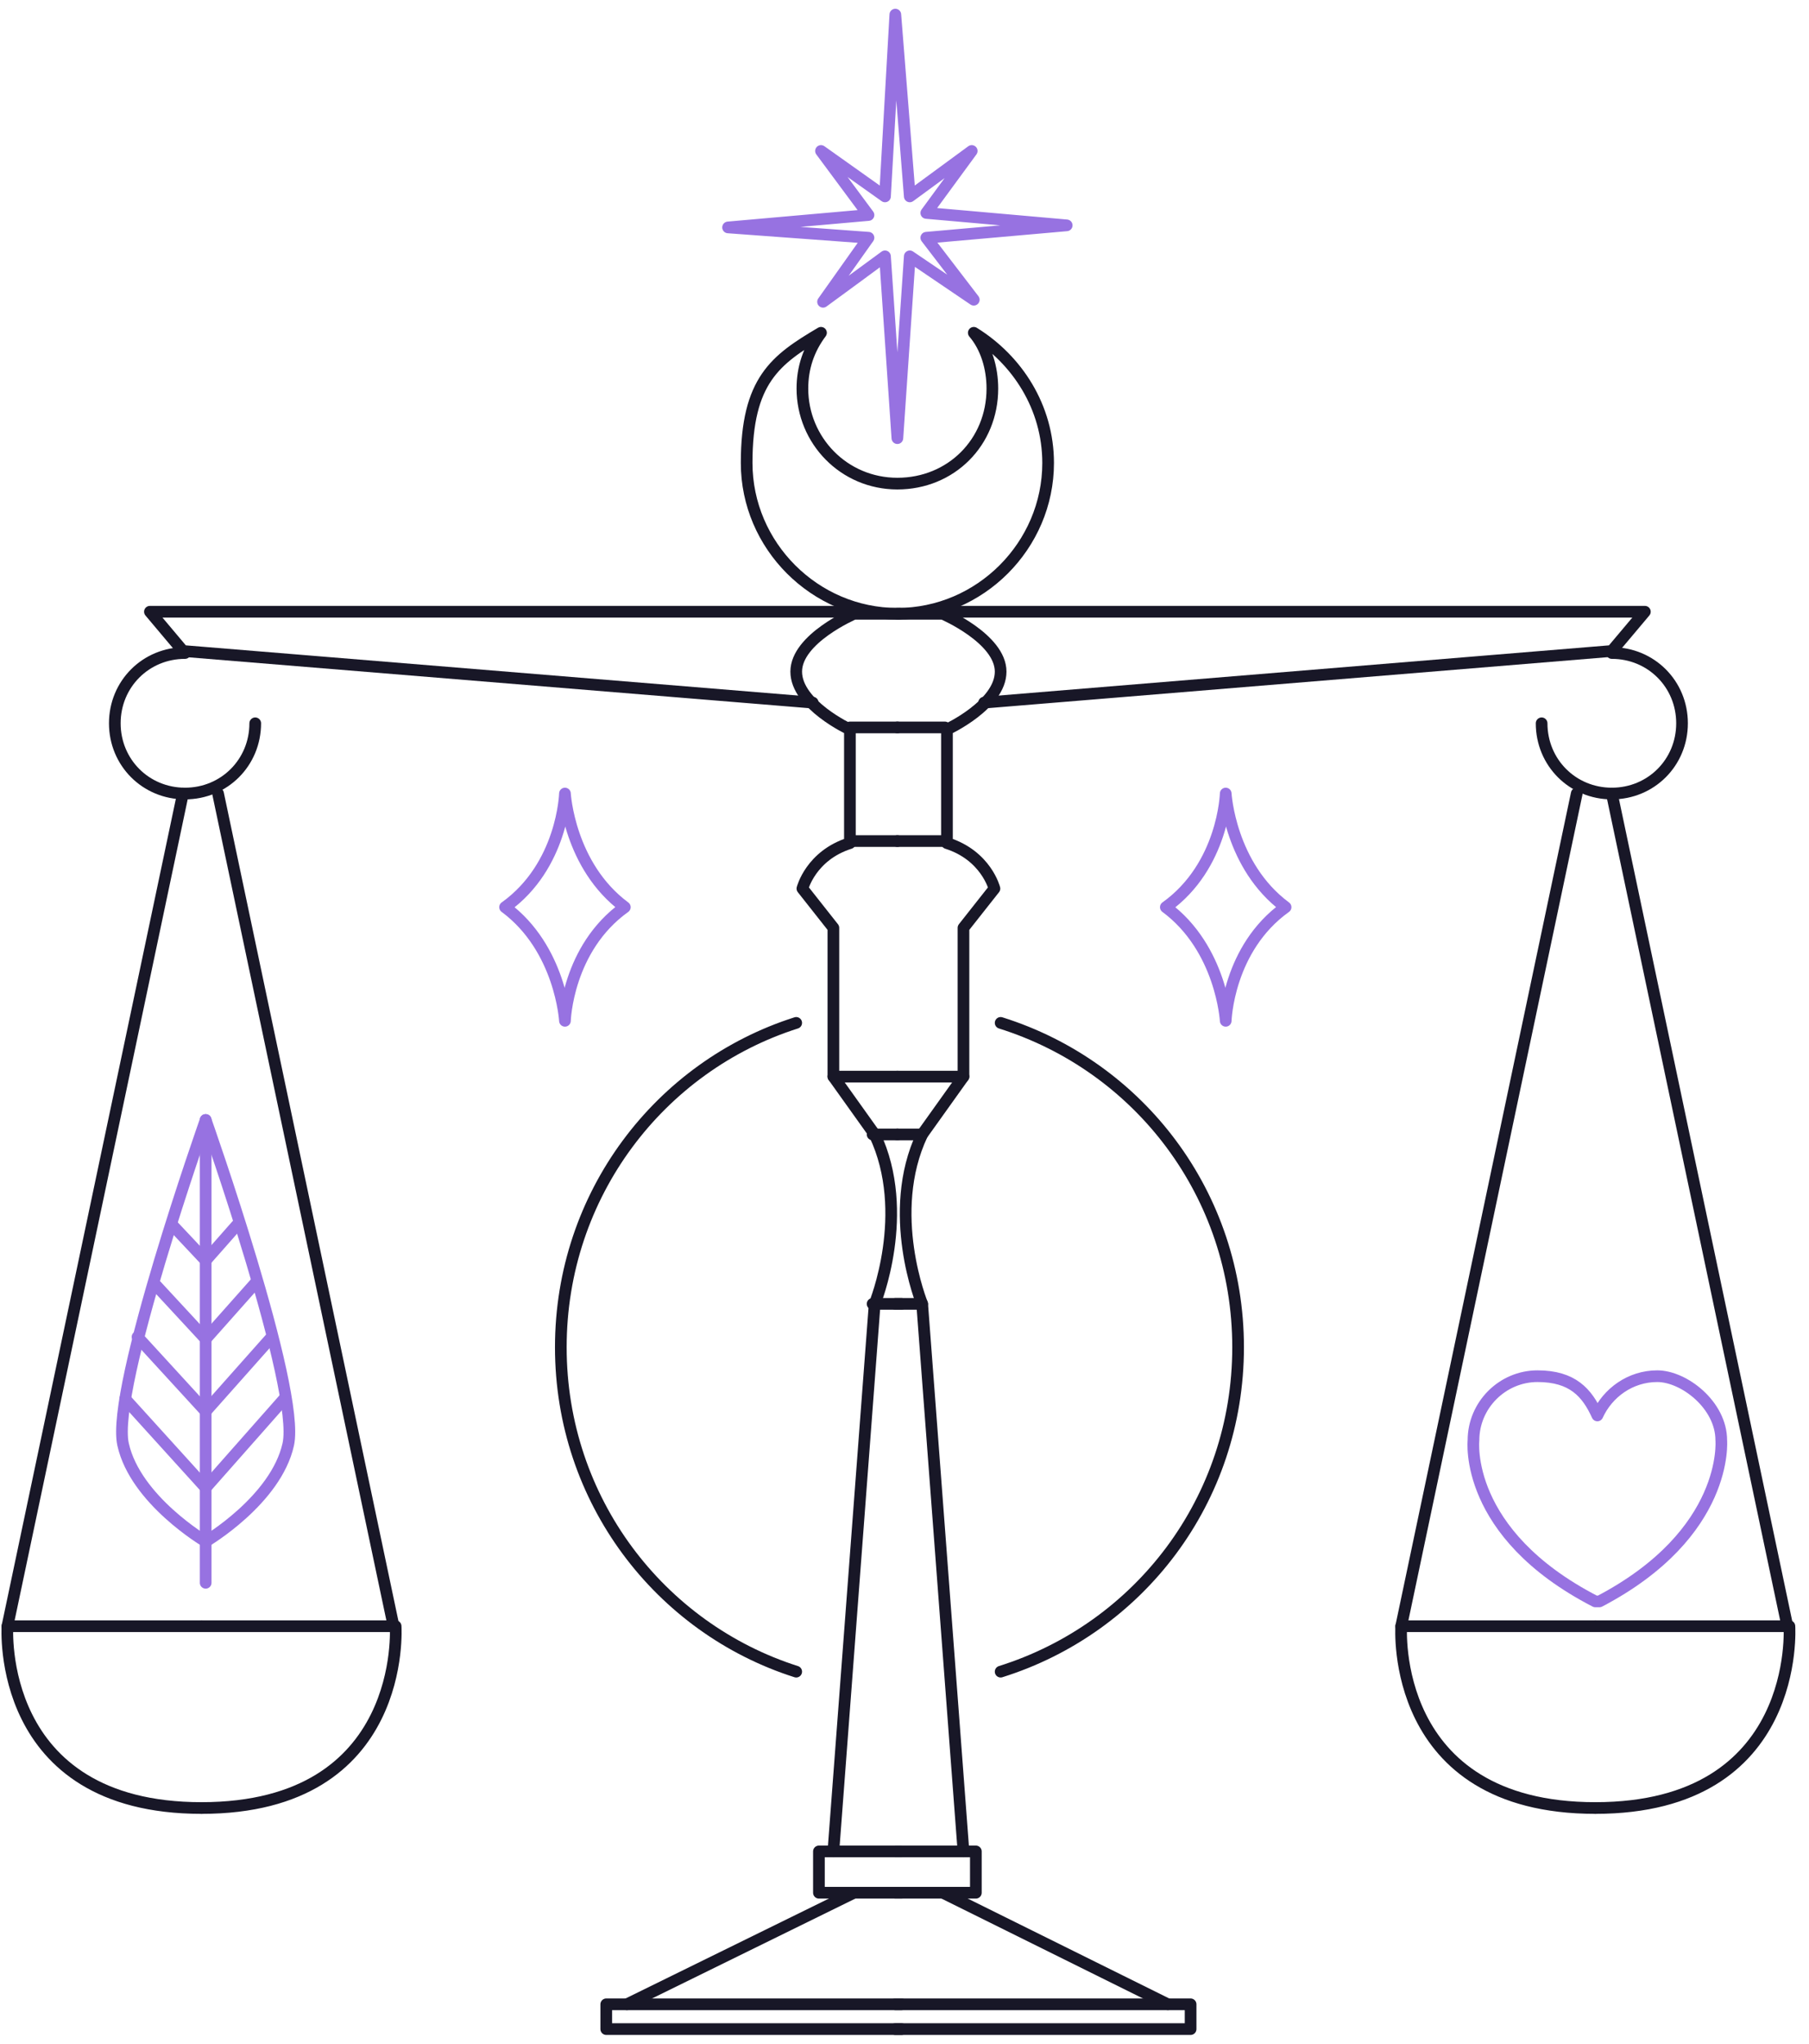 <svg width="124" height="140" viewBox="0 0 124 140" fill="none" xmlns="http://www.w3.org/2000/svg">
<g id="Group">
<path id="Vector" d="M61.796 139H41.556V137.302H61.796" stroke="#181727" stroke-width="0.8" stroke-linecap="round" stroke-linejoin="round"/>
<path id="Vector_2" d="M58.54 129.658L42.971 137.302" stroke="#181727" stroke-width="0.8" stroke-linecap="round" stroke-linejoin="round"/>
<path id="Vector_3" d="M61.795 129.659H56.134V126.828H61.795" stroke="#181727" stroke-width="0.8" stroke-linecap="round" stroke-linejoin="round"/>
<path id="Vector_4" d="M57.125 126.828L59.956 89.32C59.956 89.32 62.504 83.092 59.956 77.714L57.125 73.751V63.56L55.002 60.871C55.002 60.871 55.568 58.606 58.258 57.757V49.972C58.258 49.972 54.578 48.274 54.578 46.009C54.578 43.745 58.541 42.046 58.541 42.046H61.655" stroke="#181727" stroke-width="0.8" stroke-linecap="round" stroke-linejoin="round"/>
<path id="Vector_5" d="M58.257 57.615H61.512" stroke="#181727" stroke-width="0.8" stroke-linecap="round" stroke-linejoin="round"/>
<path id="Vector_6" d="M58.257 49.831H61.512" stroke="#181727" stroke-width="0.8" stroke-linecap="round" stroke-linejoin="round"/>
<path id="Vector_7" d="M57.125 73.751H61.513" stroke="#181727" stroke-width="0.8" stroke-linecap="round" stroke-linejoin="round"/>
<path id="Vector_8" d="M59.814 89.32H61.795" stroke="#181727" stroke-width="0.8" stroke-linecap="round" stroke-linejoin="round"/>
<path id="Vector_9" d="M59.814 77.714H61.512" stroke="#181727" stroke-width="0.8" stroke-linecap="round" stroke-linejoin="round"/>
<path id="Vector_10" d="M58.399 41.905H10.276L12.54 44.594L55.71 48.132" stroke="#181727" stroke-width="0.8" stroke-linecap="round" stroke-linejoin="round"/>
<path id="Vector_11" d="M17.495 49.548C17.495 52.237 15.372 54.36 12.682 54.36C9.993 54.36 7.87 52.237 7.87 49.548C7.87 46.858 9.993 44.735 12.682 44.735" stroke="#181727" stroke-width="0.8" stroke-linecap="round" stroke-linejoin="round"/>
<path id="Vector_12" d="M68.023 26.619C68.023 25.203 67.599 23.788 66.749 22.797C69.722 24.637 71.845 27.892 71.845 31.714C71.845 37.375 67.174 42.046 61.513 42.046C55.851 42.046 51.18 37.375 51.18 31.714C51.18 26.052 53.162 24.637 56.276 22.797C55.426 23.929 55.002 25.203 55.002 26.619C55.002 30.157 57.833 33.129 61.513 33.129C65.192 33.129 68.023 30.299 68.023 26.619Z" stroke="#181727" stroke-width="0.8" stroke-linecap="round" stroke-linejoin="round"/>
<path id="Vector_13" d="M60.663 13.455L56.276 10.341L59.531 14.729L49.906 15.579L59.531 16.286L56.417 20.674L60.663 17.56L61.512 30.015L62.362 17.56L66.749 20.532L63.494 16.286L73.118 15.437L63.494 14.588L66.608 10.341L62.362 13.455L61.371 1L60.663 13.455Z" stroke="#9772E1" stroke-width="0.8" stroke-linecap="round" stroke-linejoin="round"/>
<path id="Vector_14" d="M0.51 111.4L12.54 54.36" stroke="#181727" stroke-width="0.8" stroke-linecap="round" stroke-linejoin="round"/>
<path id="Vector_15" d="M13.814 111.4H0.51C0.51 111.4 -0.339 123.855 13.814 123.855" stroke="#181727" stroke-width="0.8" stroke-linecap="round" stroke-linejoin="round"/>
<path id="Vector_16" d="M26.977 111.4L14.947 54.36" stroke="#181727" stroke-width="0.8" stroke-linecap="round" stroke-linejoin="round"/>
<path id="Vector_17" d="M13.814 111.4H27.119C27.119 111.4 27.968 123.855 13.814 123.855" stroke="#181727" stroke-width="0.8" stroke-linecap="round" stroke-linejoin="round"/>
<path id="Vector_18" d="M14.098 76.723V108.428" stroke="#9772E1" stroke-width="0.8" stroke-linecap="round" stroke-linejoin="round"/>
<path id="Vector_19" d="M14.097 105.597C14.097 105.597 9.285 102.766 8.436 98.945C7.587 95.123 14.097 76.723 14.097 76.723" stroke="#9772E1" stroke-width="0.8" stroke-linecap="round" stroke-linejoin="round"/>
<path id="Vector_20" d="M8.578 95.831L14.098 101.917" stroke="#9772E1" stroke-width="0.8" stroke-linecap="round" stroke-linejoin="round"/>
<path id="Vector_21" d="M9.426 91.585L14.097 96.68" stroke="#9772E1" stroke-width="0.8" stroke-linecap="round" stroke-linejoin="round"/>
<path id="Vector_22" d="M10.559 87.905L14.098 91.726" stroke="#9772E1" stroke-width="0.8" stroke-linecap="round" stroke-linejoin="round"/>
<path id="Vector_23" d="M11.832 83.942L14.097 86.348" stroke="#9772E1" stroke-width="0.8" stroke-linecap="round" stroke-linejoin="round"/>
<path id="Vector_24" d="M14.098 105.597C14.098 105.597 18.91 102.766 19.759 98.945C20.608 95.123 14.098 76.723 14.098 76.723" stroke="#9772E1" stroke-width="0.8" stroke-linecap="round" stroke-linejoin="round"/>
<path id="Vector_25" d="M19.476 95.831L14.098 101.917" stroke="#9772E1" stroke-width="0.8" stroke-linecap="round" stroke-linejoin="round"/>
<path id="Vector_26" d="M18.627 91.585L14.098 96.68" stroke="#9772E1" stroke-width="0.8" stroke-linecap="round" stroke-linejoin="round"/>
<path id="Vector_27" d="M17.495 87.905L14.098 91.726" stroke="#9772E1" stroke-width="0.8" stroke-linecap="round" stroke-linejoin="round"/>
<path id="Vector_28" d="M16.221 83.942L14.098 86.348" stroke="#9772E1" stroke-width="0.8" stroke-linecap="round" stroke-linejoin="round"/>
<path id="Vector_29" d="M61.371 139H81.611V137.302H61.371" stroke="#181727" stroke-width="0.8" stroke-linecap="round" stroke-linejoin="round"/>
<path id="Vector_30" d="M64.626 129.658L80.054 137.302" stroke="#181727" stroke-width="0.8" stroke-linecap="round" stroke-linejoin="round"/>
<path id="Vector_31" d="M61.371 129.659H66.891V126.828H61.371" stroke="#181727" stroke-width="0.8" stroke-linecap="round" stroke-linejoin="round"/>
<path id="Vector_32" d="M66.042 126.828L63.211 89.32C63.211 89.32 60.663 83.092 63.211 77.714L66.042 73.751V63.56L68.165 60.871C68.165 60.871 67.599 58.606 64.91 57.757V49.972C64.91 49.972 68.59 48.274 68.59 46.009C68.59 43.745 64.627 42.046 64.627 42.046H61.513" stroke="#181727" stroke-width="0.8" stroke-linecap="round" stroke-linejoin="round"/>
<path id="Vector_33" d="M64.768 57.615H61.513" stroke="#181727" stroke-width="0.8" stroke-linecap="round" stroke-linejoin="round"/>
<path id="Vector_34" d="M64.768 49.831H61.513" stroke="#181727" stroke-width="0.8" stroke-linecap="round" stroke-linejoin="round"/>
<path id="Vector_35" d="M66.042 73.751H61.513" stroke="#181727" stroke-width="0.8" stroke-linecap="round" stroke-linejoin="round"/>
<path id="Vector_36" d="M63.211 89.32H61.371" stroke="#181727" stroke-width="0.8" stroke-linecap="round" stroke-linejoin="round"/>
<path id="Vector_37" d="M63.211 77.714H61.513" stroke="#181727" stroke-width="0.8" stroke-linecap="round" stroke-linejoin="round"/>
<path id="Vector_38" d="M64.626 41.905H112.75L110.485 44.594L67.457 48.132" stroke="#181727" stroke-width="0.8" stroke-linecap="round" stroke-linejoin="round"/>
<path id="Vector_39" d="M105.672 49.548C105.672 52.237 107.795 54.36 110.485 54.36C113.174 54.36 115.297 52.237 115.297 49.548C115.297 46.858 113.174 44.735 110.485 44.735" stroke="#181727" stroke-width="0.8" stroke-linecap="round" stroke-linejoin="round"/>
<path id="Vector_40" d="M122.516 111.4L110.485 54.36" stroke="#181727" stroke-width="0.8" stroke-linecap="round" stroke-linejoin="round"/>
<path id="Vector_41" d="M109.353 111.4H122.657C122.657 111.4 123.506 123.855 109.353 123.855" stroke="#181727" stroke-width="0.8" stroke-linecap="round" stroke-linejoin="round"/>
<path id="Vector_42" d="M96.048 111.4L108.079 54.36" stroke="#181727" stroke-width="0.8" stroke-linecap="round" stroke-linejoin="round"/>
<path id="Vector_43" d="M109.353 111.4H96.048C96.048 111.4 95.199 123.855 109.353 123.855" stroke="#181727" stroke-width="0.8" stroke-linecap="round" stroke-linejoin="round"/>
<path id="Vector_44" d="M109.352 109.702C100.294 105.031 101.002 98.662 101.002 98.662C101.002 96.255 102.983 94.274 105.389 94.274C107.796 94.274 108.786 95.406 109.494 96.963C110.202 95.406 111.759 94.274 113.599 94.274C115.439 94.274 117.986 96.255 117.986 98.662C117.986 98.662 118.552 105.031 109.636 109.702H109.352Z" stroke="#9772E1" stroke-width="0.8" stroke-linecap="round" stroke-linejoin="round"/>
<path id="Vector_45" d="M54.577 114.514C45.236 111.542 38.442 102.766 38.442 92.292C38.442 81.819 45.236 73.043 54.577 70.071" stroke="#181727" stroke-width="0.8" stroke-linecap="round" stroke-linejoin="round"/>
<path id="Vector_46" d="M68.59 70.071C78.073 73.043 84.867 81.819 84.867 92.292C84.867 102.766 78.073 111.542 68.59 114.514" stroke="#181727" stroke-width="0.8" stroke-linecap="round" stroke-linejoin="round"/>
<path id="Vector_47" d="M42.83 62.145C38.867 64.975 38.725 69.929 38.725 69.929C38.725 69.929 38.442 64.975 34.621 62.145C38.584 59.314 38.725 54.36 38.725 54.36C38.725 54.36 39.008 59.314 42.83 62.145Z" stroke="#9772E1" stroke-width="0.8" stroke-linecap="round" stroke-linejoin="round"/>
<path id="Vector_48" d="M88.122 62.145C84.159 64.975 84.018 69.929 84.018 69.929C84.018 69.929 83.735 64.975 79.913 62.145C83.876 59.314 84.018 54.36 84.018 54.36C84.018 54.36 84.301 59.314 88.122 62.145Z" stroke="#9772E1" stroke-width="0.8" stroke-linecap="round" stroke-linejoin="round"/>
</g>
</svg>
